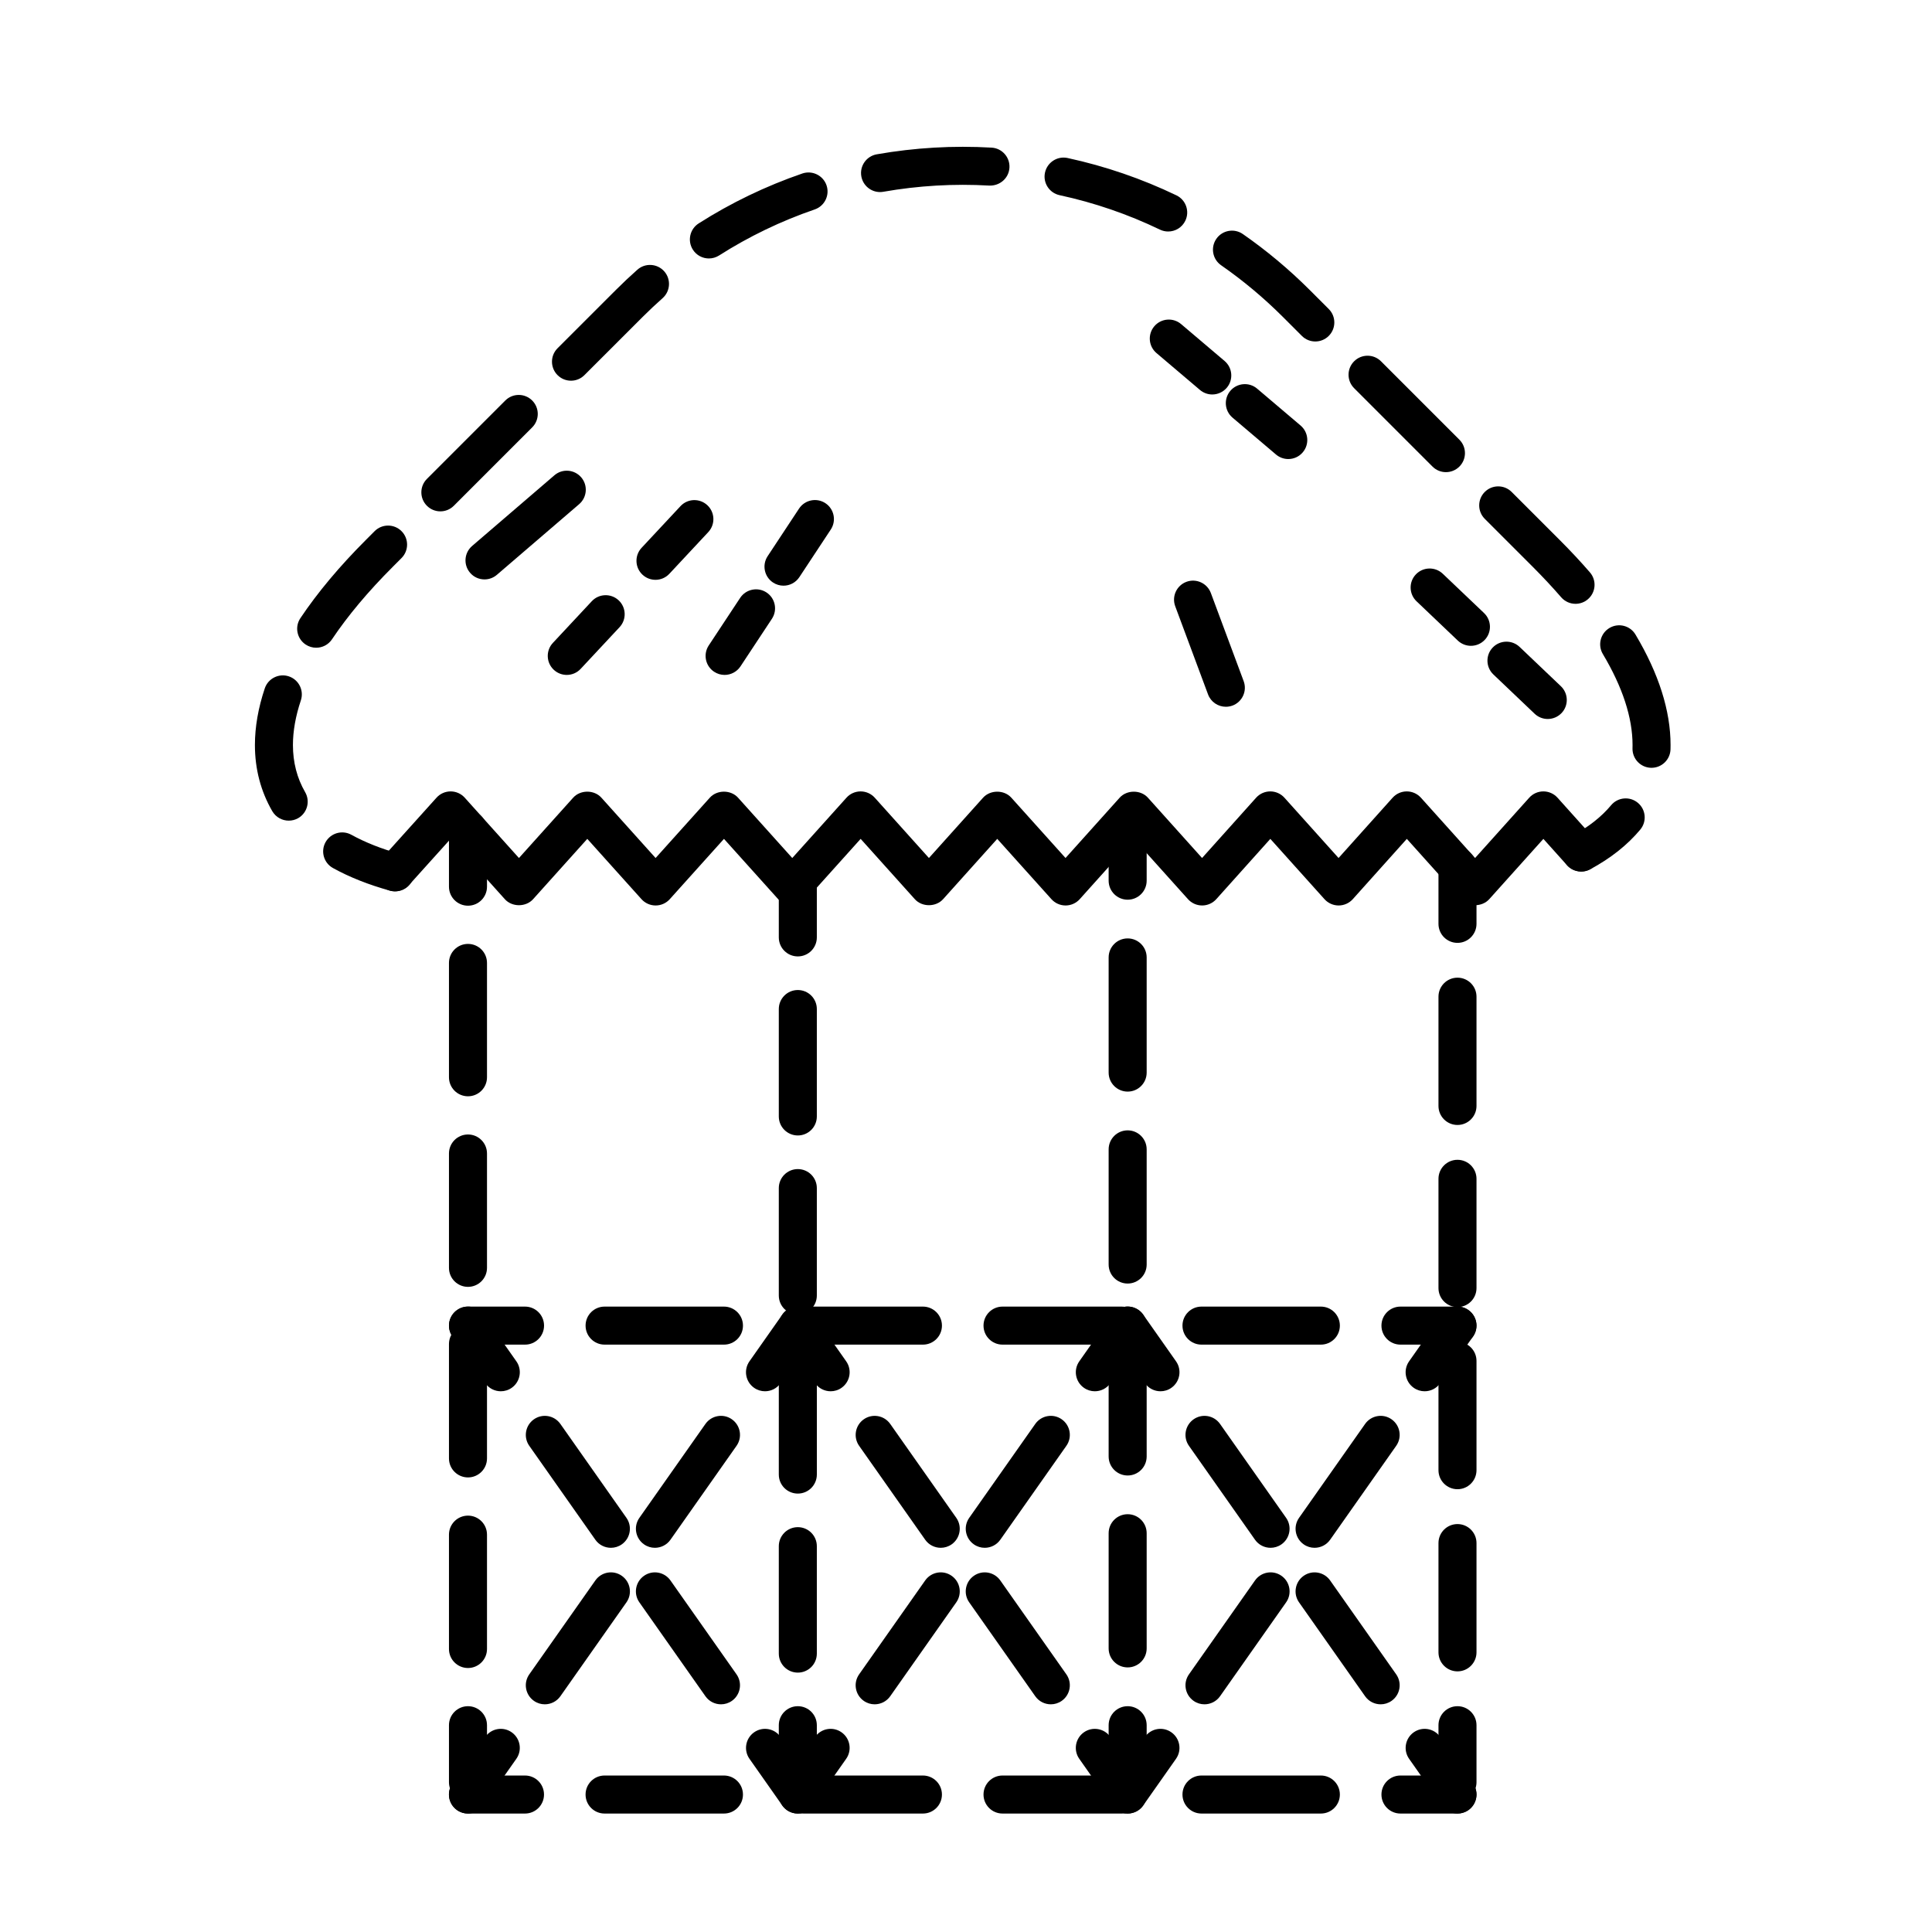 <?xml version="1.0" encoding="UTF-8"?>
<!-- Uploaded to: SVG Repo, www.svgrepo.com, Generator: SVG Repo Mixer Tools -->
<svg fill="#000000" width="800px" height="800px" version="1.1" viewBox="144 144 512 512" xmlns="http://www.w3.org/2000/svg">
 <g>
  <path d="m248.71 380.22c-0.441 0-0.891-0.059-1.34-0.18-5.644-1.559-10.734-3.57-15.129-6-2.434-1.344-3.32-4.41-1.977-6.84 1.352-2.434 4.41-3.32 6.848-1.977 3.703 2.039 8.055 3.762 12.938 5.109 2.68 0.734 4.258 3.512 3.516 6.191-0.621 2.231-2.644 3.695-4.856 3.695z"/>
  <path d="m220.52 361.48c-1.738 0-3.426-0.902-4.363-2.508-3.047-5.262-4.602-11.16-4.602-17.539 0-4.769 0.875-9.824 2.613-15.008 0.883-2.637 3.738-4.055 6.375-3.184 2.641 0.883 4.066 3.734 3.184 6.375-1.391 4.156-2.098 8.137-2.098 11.824 0 4.578 1.09 8.781 3.234 12.484 1.395 2.41 0.578 5.492-1.828 6.887-0.785 0.453-1.66 0.668-2.516 0.668zm361.15-14.004h-0.152c-2.781-0.086-4.969-2.41-4.887-5.188l0.012-0.848c0-7.246-2.644-15.352-7.871-24.113-1.426-2.387-0.641-5.481 1.75-6.906 2.398-1.426 5.481-0.645 6.906 1.754 6.168 10.34 9.289 20.188 9.289 29.27l-0.016 1.152c-0.082 2.719-2.324 4.879-5.031 4.879zm-353.88-31.82c-0.961 0-1.941-0.277-2.801-0.852-2.312-1.551-2.934-4.68-1.379-6.992 4.551-6.793 10.387-13.766 17.355-20.727l2.316-2.324c1.969-1.969 5.16-1.969 7.125 0 1.969 1.965 1.969 5.152 0.004 7.125l-2.316 2.324c-6.508 6.504-11.926 12.965-16.113 19.211-0.973 1.453-2.562 2.234-4.191 2.234zm333.74-11.637c-1.41 0-2.816-0.59-3.809-1.742-2.297-2.648-4.832-5.367-7.531-8.07l-12.711-12.711c-1.969-1.969-1.969-5.152 0-7.125 1.969-1.969 5.152-1.969 7.125 0l12.711 12.711c2.871 2.867 5.57 5.762 8.027 8.602 1.824 2.102 1.594 5.285-0.516 7.106-0.953 0.824-2.125 1.23-3.297 1.23zm-300.83-24.504c-1.289 0-2.578-0.492-3.562-1.477-1.969-1.969-1.969-5.152 0-7.125l20.773-20.777c1.969-1.969 5.152-1.969 7.125 0 1.969 1.969 1.969 5.152 0 7.125l-20.773 20.777c-0.984 0.984-2.273 1.477-3.562 1.477zm266.49-10.391c-1.289 0-2.578-0.492-3.562-1.477l-20.773-20.777c-1.969-1.969-1.969-5.152 0-7.125 1.969-1.969 5.152-1.969 7.125 0l20.773 20.777c1.969 1.969 1.969 5.152 0 7.125-0.988 0.988-2.277 1.477-3.562 1.477zm-231.87-24.234c-1.289 0-2.578-0.492-3.562-1.477-1.969-1.969-1.969-5.152 0-7.125l15.469-15.461c1.855-1.855 3.754-3.641 5.688-5.356 2.082-1.84 5.266-1.641 7.113 0.434 1.844 2.086 1.648 5.269-0.434 7.113-1.785 1.578-3.531 3.231-5.246 4.934l-15.469 15.461c-0.98 0.984-2.269 1.477-3.559 1.477zm197.25-10.395c-1.289 0-2.578-0.492-3.562-1.477l-5.074-5.074c-5.039-5.031-10.531-9.621-16.32-13.645-2.289-1.586-2.852-4.727-1.266-7.012 1.586-2.289 4.731-2.848 7.012-1.266 6.277 4.359 12.234 9.34 17.695 14.793l5.078 5.078c1.969 1.969 1.969 5.152 0 7.125-0.98 0.988-2.277 1.477-3.562 1.477zm-160.7-22c-1.668 0-3.293-0.82-4.254-2.332-1.496-2.348-0.805-5.461 1.543-6.957 8.57-5.461 17.82-9.91 27.477-13.23 2.629-0.891 5.496 0.504 6.402 3.129 0.902 2.629-0.5 5.5-3.129 6.402-8.914 3.055-17.434 7.16-25.336 12.195-0.844 0.535-1.781 0.793-2.703 0.793zm121.71-7.144c-0.734 0-1.477-0.156-2.188-0.5-8.449-4.07-17.398-7.144-26.598-9.129-2.719-0.59-4.449-3.269-3.859-5.984 0.59-2.715 3.269-4.453 5.992-3.863 9.977 2.16 19.68 5.492 28.844 9.898 2.508 1.211 3.562 4.223 2.352 6.727-0.871 1.805-2.668 2.852-4.543 2.852zm-76.363-10.453c-2.402 0-4.523-1.723-4.957-4.168-0.484-2.742 1.352-5.352 4.09-5.836 10.02-1.758 20.273-2.359 30.43-1.77 2.777 0.16 4.898 2.543 4.734 5.324-0.168 2.781-2.547 4.836-5.328 4.734-9.371-0.543-18.836 0.012-28.094 1.637-0.293 0.051-0.586 0.078-0.875 0.078z"/>
  <path d="m563.04 374.97c-1.797 0-3.535-0.961-4.445-2.656-1.316-2.449-0.395-5.508 2.062-6.82 4.262-2.289 7.727-5.008 10.297-8.098 1.785-2.141 4.961-2.422 7.098-0.641 2.137 1.785 2.422 4.957 0.641 7.094-3.406 4.086-7.871 7.621-13.273 10.52-0.754 0.41-1.57 0.602-2.379 0.602z"/>
  <path d="m268.02 384.02c-2.781 0-5.039-2.254-5.039-5.039v-15.113c0-2.785 2.258-5.039 5.039-5.039s5.039 2.254 5.039 5.039v15.113c0 2.785-2.258 5.039-5.039 5.039z"/>
  <path d="m268.02 586.04c-2.781 0-5.039-2.254-5.039-5.039v-30.305c0-2.785 2.258-5.039 5.039-5.039s5.039 2.254 5.039 5.039v30.305c0 2.785-2.258 5.039-5.039 5.039zm0-50.508c-2.781 0-5.039-2.254-5.039-5.039v-30.305c0-2.785 2.258-5.039 5.039-5.039s5.039 2.254 5.039 5.039v30.305c0 2.789-2.258 5.039-5.039 5.039zm0-50.5c-2.781 0-5.039-2.254-5.039-5.039v-30.305c0-2.785 2.258-5.039 5.039-5.039s5.039 2.254 5.039 5.039v30.305c0 2.785-2.258 5.039-5.039 5.039zm0-50.504c-2.781 0-5.039-2.254-5.039-5.039v-30.305c0-2.785 2.258-5.039 5.039-5.039s5.039 2.254 5.039 5.039v30.305c0 2.781-2.258 5.039-5.039 5.039z"/>
  <path d="m268.02 621.35c-2.781 0-5.039-2.254-5.039-5.039v-15.113c0-2.785 2.258-5.039 5.039-5.039s5.039 2.254 5.039 5.039v15.113c0 2.781-2.258 5.039-5.039 5.039z"/>
  <path d="m530.25 393.87c-2.781 0-5.039-2.254-5.039-5.039v-15.113c0-2.785 2.258-5.039 5.039-5.039s5.039 2.254 5.039 5.039v15.113c-0.004 2.785-2.258 5.039-5.039 5.039z"/>
  <path d="m530.25 586.93c-2.781 0-5.039-2.254-5.039-5.039v-28.957c0-2.785 2.258-5.039 5.039-5.039s5.039 2.254 5.039 5.039v28.957c-0.004 2.781-2.258 5.039-5.039 5.039zm0-48.273c-2.781 0-5.039-2.254-5.039-5.039v-28.957c0-2.785 2.258-5.039 5.039-5.039s5.039 2.254 5.039 5.039v28.957c-0.004 2.789-2.258 5.039-5.039 5.039zm0-48.262c-2.781 0-5.039-2.254-5.039-5.039v-28.957c0-2.785 2.258-5.039 5.039-5.039s5.039 2.254 5.039 5.039v28.957c-0.004 2.785-2.258 5.039-5.039 5.039zm0-48.266c-2.781 0-5.039-2.254-5.039-5.039v-28.957c0-2.785 2.258-5.039 5.039-5.039s5.039 2.254 5.039 5.039v28.957c-0.004 2.785-2.258 5.039-5.039 5.039z"/>
  <path d="m530.25 621.35c-2.781 0-5.039-2.254-5.039-5.039v-15.113c0-2.785 2.258-5.039 5.039-5.039s5.039 2.254 5.039 5.039v15.113c-0.004 2.781-2.258 5.039-5.039 5.039z"/>
  <path d="m442.84 382.43c-2.781 0-5.039-2.254-5.039-5.039v-15.113c0-2.785 2.258-5.039 5.039-5.039s5.039 2.254 5.039 5.039v15.113c0 2.781-2.258 5.039-5.039 5.039z"/>
  <path d="m442.84 585.88c-2.781 0-5.039-2.254-5.039-5.039v-30.52c0-2.785 2.258-5.039 5.039-5.039s5.039 2.254 5.039 5.039v30.52c0 2.789-2.258 5.039-5.039 5.039zm0-50.859c-2.781 0-5.039-2.254-5.039-5.039v-30.52c0-2.785 2.258-5.039 5.039-5.039s5.039 2.254 5.039 5.039v30.52c0 2.789-2.258 5.039-5.039 5.039zm0-50.867c-2.781 0-5.039-2.254-5.039-5.039v-30.52c0-2.785 2.258-5.039 5.039-5.039s5.039 2.254 5.039 5.039v30.52c0 2.785-2.258 5.039-5.039 5.039zm0-50.867c-2.781 0-5.039-2.254-5.039-5.039v-30.52c0-2.785 2.258-5.039 5.039-5.039s5.039 2.254 5.039 5.039v30.52c0 2.789-2.258 5.039-5.039 5.039z"/>
  <path d="m442.84 621.35c-2.781 0-5.039-2.254-5.039-5.039v-15.113c0-2.785 2.258-5.039 5.039-5.039s5.039 2.254 5.039 5.039v15.113c0 2.781-2.258 5.039-5.039 5.039z"/>
  <path d="m355.43 397.46c-2.781 0-5.039-2.254-5.039-5.039v-15.113c0-2.785 2.258-5.039 5.039-5.039s5.039 2.254 5.039 5.039v15.113c0 2.785-2.258 5.039-5.039 5.039z"/>
  <path d="m355.43 587.26c-2.781 0-5.039-2.254-5.039-5.039v-28.469c0-2.785 2.258-5.039 5.039-5.039s5.039 2.254 5.039 5.039v28.469c0 2.789-2.258 5.039-5.039 5.039zm0-47.445c-2.781 0-5.039-2.254-5.039-5.039l0.004-28.473c0-2.785 2.258-5.039 5.039-5.039s5.039 2.254 5.039 5.039v28.469c-0.004 2.789-2.262 5.043-5.043 5.043zm0-47.449c-2.781 0-5.039-2.254-5.039-5.039v-28.469c0-2.785 2.258-5.039 5.039-5.039s5.039 2.254 5.039 5.039v28.469c0 2.785-2.258 5.039-5.039 5.039zm0-47.457c-2.781 0-5.039-2.254-5.039-5.039v-28.465c0-2.785 2.258-5.039 5.039-5.039s5.039 2.254 5.039 5.039v28.465c0 2.789-2.258 5.039-5.039 5.039z"/>
  <path d="m355.43 621.35c-2.781 0-5.039-2.254-5.039-5.039v-15.113c0-2.785 2.258-5.039 5.039-5.039s5.039 2.254 5.039 5.039v15.113c0 2.781-2.258 5.039-5.039 5.039z"/>
  <path d="m498.75 383.96c-1.43 0-2.793-0.609-3.75-1.672l-14.348-15.977-14.324 15.977c-0.957 1.062-2.316 1.672-3.75 1.672-1.43 0-2.793-0.609-3.75-1.672l-14.348-15.977-14.34 15.977c-0.953 1.062-2.316 1.672-3.75 1.672-1.43 0-2.793-0.605-3.75-1.672l-14.359-15.98-14.348 15.98c-1.906 2.125-5.582 2.137-7.496 0l-14.355-15.98-14.363 15.98c-1.91 2.137-5.582 2.137-7.492 0l-14.363-15.98-14.363 15.98c-0.953 1.066-2.316 1.672-3.75 1.672-1.43 0-2.793-0.605-3.75-1.672l-14.359-15.98-14.359 15.98c-1.91 2.137-5.582 2.133-7.492 0.004l-14.367-15.992-11.02 12.238c-1.863 2.066-5.043 2.231-7.113 0.371-2.07-1.859-2.238-5.047-0.371-7.113l14.762-16.398c0.953-1.062 2.316-1.668 3.742-1.668 1.43 0 2.793 0.609 3.742 1.668l14.367 15.984 14.359-15.98c1.91-2.137 5.582-2.137 7.492 0l14.359 15.98 14.363-15.98c1.91-2.137 5.582-2.137 7.492 0l14.363 15.98 14.363-15.98c0.953-1.066 2.316-1.672 3.75-1.672 1.43 0 2.793 0.609 3.75 1.672l14.355 15.977 14.344-15.977c1.91-2.125 5.586-2.137 7.496 0l14.359 15.977 14.34-15.977c1.906-2.125 5.582-2.137 7.496 0l14.348 15.977 14.324-15.977c0.957-1.062 2.316-1.672 3.75-1.672 1.43 0 2.793 0.609 3.75 1.672l14.348 15.977 14.324-15.977c0.957-1.062 2.316-1.672 3.75-1.672 1.43 0 2.793 0.609 3.75 1.672l14.355 15.977 14.344-15.977c0.957-1.062 2.316-1.672 3.75-1.672 1.43 0 2.797 0.609 3.75 1.672l10.012 11.156c1.859 2.07 1.688 5.254-0.383 7.113-2.074 1.863-5.262 1.684-7.113-0.383l-6.262-6.977-14.344 15.977c-1.91 2.125-5.582 2.137-7.496 0l-14.348-15.977-14.324 15.977c-0.957 1.062-2.32 1.672-3.75 1.672z"/>
  <path d="m283.14 500.34h-15.113c-2.781 0-5.039-2.254-5.039-5.039s2.258-5.039 5.039-5.039h15.113c2.781 0 5.039 2.254 5.039 5.039-0.004 2.789-2.262 5.039-5.039 5.039z"/>
  <path d="m494.04 500.34h-31.633c-2.781 0-5.039-2.254-5.039-5.039s2.258-5.039 5.039-5.039h31.633c2.781 0 5.039 2.254 5.039 5.039 0 2.789-2.258 5.039-5.039 5.039zm-52.727 0h-31.633c-2.781 0-5.039-2.254-5.039-5.039s2.258-5.039 5.039-5.039l31.633 0.004c2.781 0 5.039 2.254 5.039 5.039-0.004 2.785-2.258 5.035-5.039 5.035zm-52.727 0h-31.633c-2.781 0-5.039-2.254-5.039-5.039s2.258-5.039 5.039-5.039h31.633c2.781 0 5.039 2.254 5.039 5.039 0 2.789-2.258 5.039-5.039 5.039zm-52.727 0h-31.637c-2.781 0-5.039-2.254-5.039-5.039s2.258-5.039 5.039-5.039h31.633c2.781 0 5.039 2.254 5.039 5.039 0.004 2.789-2.254 5.039-5.035 5.039z"/>
  <path d="m530.25 500.34h-15.113c-2.781 0-5.039-2.254-5.039-5.039s2.258-5.039 5.039-5.039h15.113c2.781 0 5.039 2.254 5.039 5.039-0.004 2.789-2.258 5.039-5.039 5.039z"/>
  <path d="m355.44 624.61c-1.582 0-3.144-0.742-4.125-2.141l-8.695-12.363c-1.602-2.273-1.055-5.414 1.223-7.023 2.277-1.605 5.422-1.055 7.019 1.223l8.695 12.363c1.602 2.273 1.055 5.414-1.223 7.023-0.887 0.621-1.895 0.918-2.894 0.918z"/>
  <path d="m335.07 595.66c-1.582 0-3.144-0.742-4.125-2.141l-17.508-24.883c-1.602-2.273-1.055-5.414 1.223-7.023 2.277-1.605 5.414-1.055 7.019 1.223l17.508 24.883c1.602 2.273 1.055 5.414-1.223 7.023-0.879 0.621-1.891 0.918-2.894 0.918zm-29.176-41.477c-1.582 0-3.144-0.742-4.125-2.141l-17.504-24.883c-1.602-2.273-1.055-5.414 1.223-7.023 2.273-1.602 5.414-1.055 7.019 1.223l17.504 24.883c1.602 2.273 1.055 5.414-1.223 7.023-0.879 0.621-1.891 0.918-2.894 0.918z"/>
  <path d="m276.72 512.7c-1.582 0-3.144-0.742-4.125-2.141l-8.695-12.363c-1.602-2.273-1.055-5.414 1.223-7.023 2.273-1.602 5.414-1.059 7.019 1.223l8.695 12.363c1.602 2.273 1.055 5.414-1.223 7.023-0.887 0.629-1.898 0.918-2.894 0.918z"/>
  <path d="m268.01 624.61c-1.004 0-2.012-0.297-2.891-0.918-2.277-1.602-2.828-4.746-1.223-7.023l8.695-12.363c1.602-2.277 4.742-2.832 7.019-1.223 2.277 1.605 2.828 4.746 1.223 7.023l-8.695 12.363c-0.988 1.398-2.543 2.141-4.129 2.141z"/>
  <path d="m288.38 595.66c-1.004 0-2.012-0.297-2.891-0.918-2.277-1.602-2.828-4.746-1.223-7.023l17.508-24.883c1.598-2.277 4.742-2.832 7.019-1.223 2.277 1.605 2.828 4.746 1.223 7.023l-17.508 24.883c-0.984 1.398-2.547 2.141-4.129 2.141zm29.176-41.477c-1.004 0-2.012-0.297-2.891-0.918-2.277-1.602-2.828-4.746-1.223-7.023l17.504-24.883c1.602-2.277 4.746-2.832 7.019-1.223 2.277 1.602 2.828 4.746 1.223 7.023l-17.504 24.883c-0.984 1.395-2.547 2.141-4.129 2.141z"/>
  <path d="m346.73 512.7c-1.004 0-2.012-0.297-2.891-0.918-2.277-1.602-2.828-4.746-1.223-7.023l8.695-12.363c1.602-2.281 4.746-2.832 7.019-1.223 2.277 1.602 2.828 4.746 1.223 7.023l-8.695 12.363c-0.984 1.402-2.543 2.141-4.129 2.141z"/>
  <path d="m442.84 624.61c-1.582 0-3.144-0.742-4.125-2.141l-8.695-12.363c-1.602-2.273-1.055-5.414 1.223-7.023 2.273-1.602 5.414-1.055 7.019 1.223l8.695 12.363c1.602 2.273 1.055 5.414-1.223 7.023-0.887 0.621-1.895 0.918-2.894 0.918z"/>
  <path d="m422.48 595.66c-1.582 0-3.144-0.742-4.125-2.141l-17.508-24.883c-1.602-2.273-1.055-5.414 1.223-7.023 2.277-1.605 5.414-1.055 7.019 1.223l17.508 24.883c1.602 2.273 1.055 5.414-1.223 7.023-0.883 0.621-1.891 0.918-2.894 0.918zm-29.172-41.477c-1.582 0-3.144-0.742-4.125-2.141l-17.504-24.883c-1.602-2.273-1.055-5.414 1.223-7.023 2.273-1.602 5.414-1.055 7.019 1.223l17.504 24.883c1.602 2.273 1.055 5.414-1.223 7.023-0.887 0.621-1.895 0.918-2.894 0.918z"/>
  <path d="m364.13 512.7c-1.582 0-3.144-0.742-4.125-2.141l-8.695-12.363c-1.602-2.273-1.055-5.414 1.223-7.023 2.273-1.602 5.414-1.059 7.019 1.223l8.695 12.363c1.602 2.273 1.055 5.414-1.223 7.023-0.883 0.629-1.895 0.918-2.894 0.918z"/>
  <path d="m355.42 624.61c-1.004 0-2.012-0.297-2.891-0.918-2.277-1.602-2.828-4.746-1.223-7.023l8.695-12.363c1.602-2.277 4.742-2.832 7.019-1.223 2.277 1.602 2.828 4.746 1.223 7.023l-8.695 12.363c-0.984 1.398-2.543 2.141-4.129 2.141z"/>
  <path d="m375.79 595.66c-1.004 0-2.012-0.297-2.891-0.918-2.277-1.602-2.828-4.746-1.223-7.023l17.508-24.883c1.602-2.277 4.746-2.832 7.019-1.223 2.277 1.602 2.828 4.746 1.223 7.023l-17.508 24.883c-0.984 1.398-2.543 2.141-4.129 2.141zm29.176-41.477c-1.004 0-2.012-0.297-2.891-0.918-2.277-1.602-2.828-4.746-1.223-7.023l17.504-24.883c1.602-2.277 4.742-2.832 7.019-1.223 2.277 1.605 2.828 4.746 1.223 7.023l-17.504 24.883c-0.984 1.395-2.543 2.141-4.129 2.141z"/>
  <path d="m434.14 512.7c-1.004 0-2.012-0.297-2.891-0.918-2.277-1.602-2.828-4.746-1.223-7.023l8.695-12.363c1.598-2.281 4.742-2.832 7.019-1.223 2.277 1.605 2.828 4.746 1.223 7.023l-8.695 12.363c-0.984 1.402-2.547 2.141-4.129 2.141z"/>
  <path d="m530.25 624.61c-1.582 0-3.144-0.742-4.125-2.141l-8.695-12.363c-1.602-2.273-1.055-5.414 1.223-7.023 2.277-1.605 5.422-1.055 7.019 1.223l8.695 12.363c1.602 2.273 1.055 5.414-1.223 7.023-0.887 0.621-1.898 0.918-2.894 0.918z"/>
  <path d="m509.89 595.66c-1.582 0-3.144-0.742-4.125-2.141l-17.508-24.883c-1.602-2.273-1.055-5.414 1.223-7.023 2.273-1.602 5.414-1.055 7.019 1.223l17.508 24.883c1.602 2.273 1.055 5.414-1.223 7.023-0.887 0.621-1.898 0.918-2.894 0.918zm-29.176-41.477c-1.582 0-3.144-0.742-4.125-2.141l-17.504-24.883c-1.602-2.273-1.055-5.414 1.223-7.023 2.273-1.602 5.414-1.055 7.019 1.223l17.504 24.883c1.602 2.273 1.055 5.414-1.223 7.023-0.887 0.621-1.898 0.918-2.894 0.918z"/>
  <path d="m451.54 512.7c-1.582 0-3.144-0.742-4.125-2.141l-8.695-12.363c-1.602-2.273-1.055-5.414 1.223-7.023 2.277-1.605 5.414-1.059 7.019 1.223l8.695 12.363c1.602 2.273 1.055 5.414-1.223 7.023-0.887 0.629-1.895 0.918-2.894 0.918z"/>
  <path d="m442.83 624.61c-1.004 0-2.012-0.297-2.891-0.918-2.277-1.602-2.828-4.746-1.223-7.023l8.695-12.363c1.598-2.277 4.742-2.832 7.019-1.223 2.277 1.605 2.828 4.746 1.223 7.023l-8.695 12.363c-0.984 1.398-2.547 2.141-4.129 2.141z"/>
  <path d="m463.2 595.66c-1.004 0-2.012-0.297-2.891-0.918-2.277-1.602-2.828-4.746-1.223-7.023l17.508-24.883c1.602-2.277 4.746-2.832 7.019-1.223 2.277 1.602 2.828 4.746 1.223 7.023l-17.508 24.883c-0.984 1.398-2.547 2.141-4.129 2.141zm29.176-41.477c-1.004 0-2.012-0.297-2.891-0.918-2.277-1.602-2.828-4.746-1.223-7.023l17.504-24.883c1.602-2.277 4.742-2.832 7.019-1.223 2.277 1.605 2.828 4.746 1.223 7.023l-17.504 24.883c-0.984 1.395-2.547 2.141-4.129 2.141z"/>
  <path d="m521.54 512.7c-1.004 0-2.012-0.297-2.891-0.918-2.277-1.602-2.828-4.746-1.223-7.023l8.695-12.363c1.598-2.281 4.742-2.832 7.019-1.223 2.277 1.605 2.828 4.746 1.223 7.023l-8.695 12.363c-0.98 1.402-2.543 2.141-4.129 2.141z"/>
  <path d="m317.71 297.66c-1.234 0-2.465-0.449-3.438-1.355-2.035-1.898-2.144-5.09-0.246-7.125l10.312-11.047c1.895-2.035 5.082-2.141 7.117-0.246 2.035 1.898 2.144 5.09 0.246 7.125l-10.312 11.047c-0.988 1.062-2.332 1.602-3.68 1.602z"/>
  <path d="m294.2 322.86c-1.234 0-2.465-0.449-3.438-1.355-2.035-1.898-2.144-5.09-0.246-7.125l10.312-11.047c1.895-2.035 5.09-2.141 7.117-0.246 2.035 1.898 2.144 5.09 0.246 7.125l-10.312 11.047c-0.988 1.066-2.336 1.602-3.68 1.602z"/>
  <path d="m351.63 299.21c-0.953 0-1.914-0.273-2.769-0.832-2.324-1.535-2.961-4.66-1.43-6.984l8.328-12.617c1.535-2.316 4.664-2.953 6.977-1.43 2.324 1.535 2.961 4.66 1.43 6.984l-8.328 12.617c-0.969 1.469-2.57 2.262-4.207 2.262z"/>
  <path d="m336.02 322.86c-0.953 0-1.914-0.273-2.769-0.836-2.324-1.531-2.957-4.66-1.426-6.977l8.328-12.609c1.535-2.316 4.66-2.961 6.984-1.426 2.324 1.531 2.957 4.66 1.426 6.977l-8.328 12.609c-0.973 1.465-2.582 2.262-4.215 2.262z"/>
  <path d="m468.86 331.3c-2.047 0-3.965-1.254-4.719-3.281l-8.691-23.348c-0.973-2.609 0.359-5.508 2.961-6.481 2.594-0.973 5.508 0.359 6.481 2.969l8.691 23.348c0.973 2.609-0.359 5.508-2.961 6.481-0.586 0.211-1.18 0.312-1.762 0.312z"/>
  <path d="m465.26 248.54c-1.152 0-2.309-0.395-3.254-1.195l-11.523-9.777c-2.121-1.797-2.383-4.984-0.578-7.106 1.805-2.117 4.977-2.371 7.098-0.578l11.523 9.777c2.121 1.797 2.383 4.984 0.578 7.106-0.996 1.164-2.418 1.773-3.844 1.773z"/>
  <path d="m485.41 265.65c-1.152 0-2.309-0.395-3.254-1.195l-11.523-9.777c-2.121-1.797-2.383-4.984-0.578-7.106 1.797-2.109 4.984-2.379 7.098-0.578l11.516 9.773c2.121 1.797 2.383 4.984 0.578 7.106-0.988 1.172-2.41 1.777-3.836 1.777z"/>
  <path d="m533.81 315.15c-1.25 0-2.5-0.465-3.473-1.387l-10.941-10.418c-2.016-1.918-2.098-5.113-0.176-7.125 1.918-2.012 5.109-2.086 7.125-0.176l10.941 10.418c2.016 1.918 2.098 5.113 0.176 7.125-0.992 1.035-2.32 1.562-3.652 1.562z"/>
  <path d="m554.17 334.54c-1.25 0-2.5-0.465-3.473-1.387l-10.941-10.418c-2.016-1.918-2.098-5.113-0.176-7.125 1.918-2.012 5.109-2.086 7.125-0.176l10.941 10.418c2.016 1.918 2.098 5.113 0.176 7.125-0.996 1.031-2.32 1.562-3.652 1.562z"/>
  <path d="m272.4 297.55c-1.422 0-2.832-0.594-3.824-1.758-1.812-2.109-1.57-5.289 0.539-7.106l21.805-18.727c2.109-1.82 5.289-1.57 7.106 0.539 1.812 2.109 1.57 5.289-0.539 7.106l-21.805 18.727c-0.953 0.82-2.121 1.219-3.281 1.219z"/>
  <path d="m283.13 624.61h-15.113c-2.781 0-5.039-2.254-5.039-5.039 0-2.785 2.258-5.039 5.039-5.039h15.113c2.781 0 5.039 2.254 5.039 5.039 0 2.785-2.258 5.039-5.039 5.039z"/>
  <path d="m494.04 624.61h-31.633c-2.781 0-5.039-2.254-5.039-5.039 0-2.785 2.258-5.039 5.039-5.039h31.633c2.781 0 5.039 2.254 5.039 5.039 0 2.785-2.258 5.039-5.039 5.039zm-52.727 0h-31.633c-2.781 0-5.039-2.254-5.039-5.039 0-2.785 2.258-5.039 5.039-5.039h31.633c2.781 0 5.039 2.254 5.039 5.039 0 2.785-2.258 5.039-5.039 5.039zm-52.73 0h-31.633c-2.781 0-5.039-2.254-5.039-5.039 0-2.785 2.258-5.039 5.039-5.039h31.633c2.781 0 5.039 2.254 5.039 5.039 0 2.785-2.258 5.039-5.039 5.039zm-52.727 0h-31.637c-2.781 0-5.039-2.254-5.039-5.039 0-2.785 2.258-5.039 5.039-5.039h31.633c2.781 0 5.039 2.254 5.039 5.039 0.004 2.785-2.254 5.039-5.035 5.039z"/>
  <path d="m530.25 624.61h-15.113c-2.781 0-5.039-2.254-5.039-5.039 0-2.785 2.258-5.039 5.039-5.039h15.113c2.781 0 5.039 2.254 5.039 5.039-0.004 2.785-2.258 5.039-5.039 5.039z"/>
 </g>
</svg>